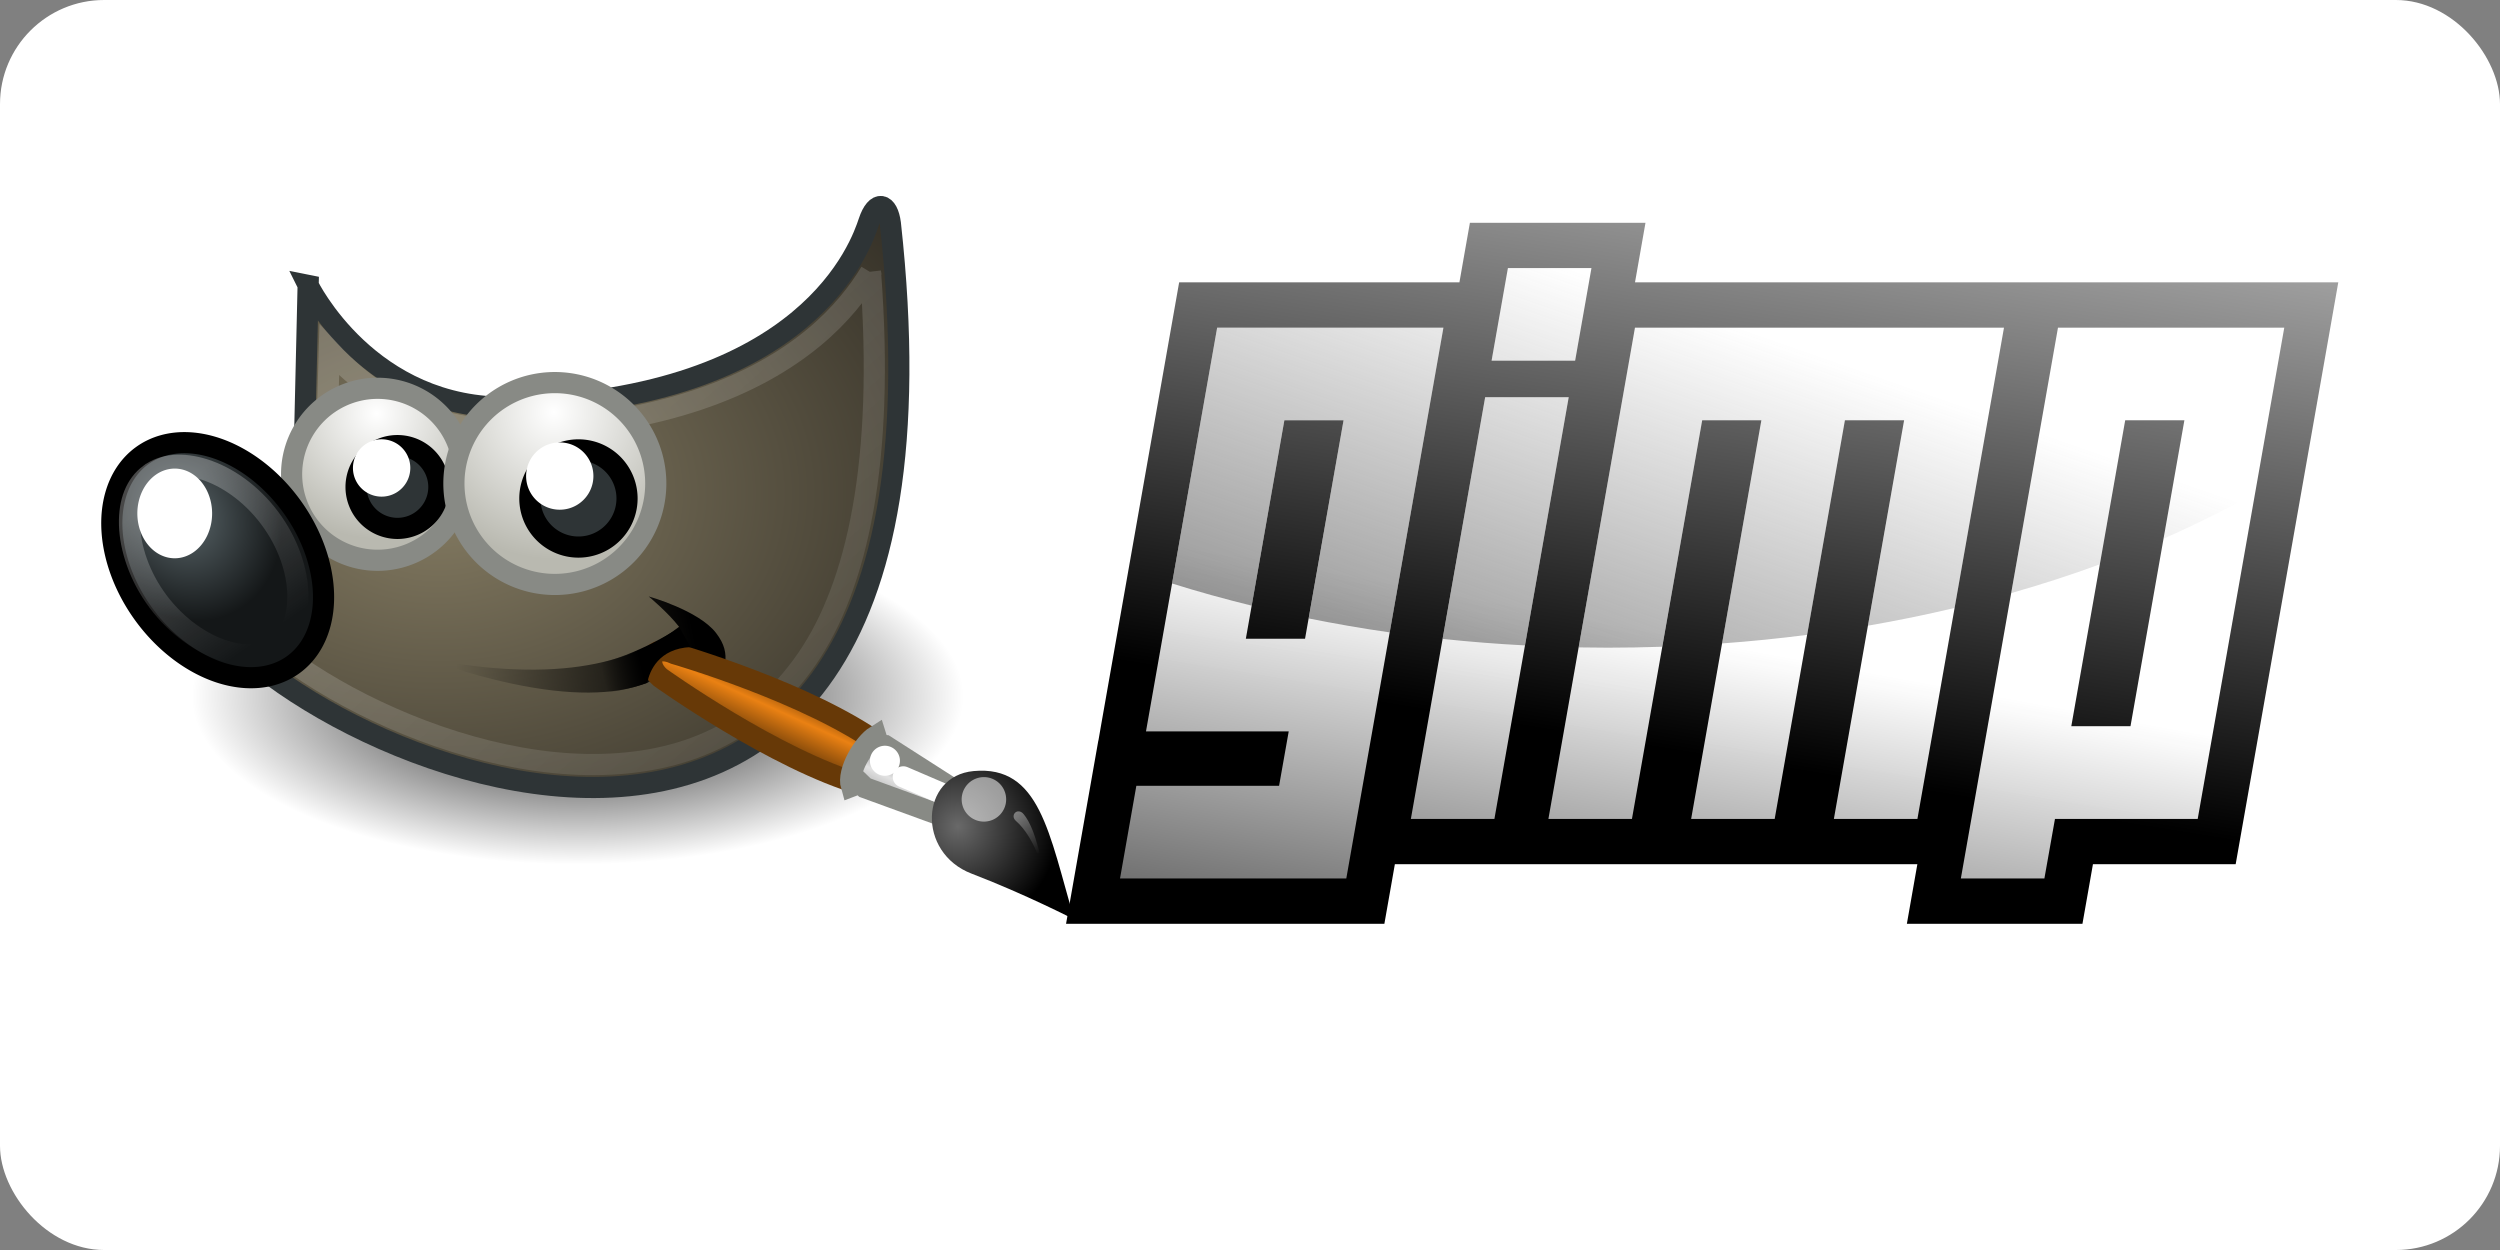 <?xml version="1.0" ?>
<svg xmlns="http://www.w3.org/2000/svg" xmlns:dc="http://purl.org/dc/elements/1.1/" xmlns:ns1="http://www.inkscape.org/namespaces/inkscape" xmlns:ns2="http://sodipodi.sourceforge.net/DTD/sodipodi-0.dtd" xmlns:ns3="http://www.w3.org/1999/xlink" xmlns:ns5="http://creativecommons.org/ns#" xmlns:rdf="http://www.w3.org/1999/02/22-rdf-syntax-ns#" width="120" height="60" id="svg3790" version="1.1" ns1:version="0.48.4 r9939" ns2:docname="gimp-ar21.svg" ns1:export-filename="/home/amarcuse/site/hackerlogos/www/logos/gimp/gimp-120x60.png" ns1:export-xdpi="90" ns1:export-ydpi="90">
  
  
  <rect width="100%" height="100%" fill="#808080" stroke="none"/>
  
  
  <rect width="120" height="60" rx="5" fill="white"/>
  <defs id="defs3792">
    
    
    <radialGradient gradientTransform="matrix(1.318,0,0,1.318,-22.126,-6.242)" gradientUnits="userSpaceOnUse" ns3:href="#linearGradient6468" id="radialGradient4363" fy="19.598" fx="69.473" r="3.515" cy="19.598" cx="69.473"/>
    
    
    <radialGradient gradientTransform="matrix(1.773,0,0,1.297,-16.34,-6.616)" gradientUnits="userSpaceOnUse" ns3:href="#linearGradient6500" id="radialGradient4354" fy="22.3" fx="18.558" r="19.229" cy="22.3" cx="18.558"/>
    
    
    <linearGradient gradientTransform="translate(-3.837,0.346)" gradientUnits="userSpaceOnUse" ns3:href="#linearGradient6482" id="linearGradient4351" y2="30.293" x2="21.213" y1="28.083" x1="32.35"/>
    
    
    <linearGradient gradientUnits="userSpaceOnUse" ns3:href="#linearGradient8534" id="linearGradient4330" y2="30.985" x2="24.329" y1="30.543" x1="26.163"/>
    
    
    <radialGradient gradientTransform="matrix(0.916,0.093,-0.109,1.069,3.254,-3.029)" gradientUnits="userSpaceOnUse" ns3:href="#linearGradient8542" id="radialGradient8548" fy="25.271" fx="6.024" r="4.831" cy="25.271" cx="6.024"/>
    
    
    <linearGradient gradientUnits="userSpaceOnUse" ns3:href="#linearGradient8524" id="linearGradient8530" y2="46.986" x2="39.525" y1="19.111" x1="14.969"/>
    
    
    <radialGradient gradientTransform="matrix(1,0,0,0.284,0,24.291)" gradientUnits="userSpaceOnUse" ns3:href="#linearGradient6492" id="radialGradient6498" fy="33.938" fx="23" r="18.25" cy="33.938" cx="23"/>
    
    
    <radialGradient gradientTransform="matrix(1.318,0,0,1.318,-22.126,-6.242)" gradientUnits="userSpaceOnUse" ns3:href="#linearGradient6468" id="radialGradient6474" fy="19.598" fx="69.473" r="3.515" cy="19.598" cx="69.473"/>
    
    
    <linearGradient gradientUnits="userSpaceOnUse" ns3:href="#linearGradient6452" id="linearGradient6458" y2="31.57" x2="5.985" y1="23.362" x1="6.305"/>
    
    
    <linearGradient id="linearGradient6452">
      
      
      <stop id="stop6454" offset="0" style="stop-color:white;stop-opacity:1"/>
      
      
      <stop id="stop6456" offset="1" style="stop-color:white;stop-opacity:0"/>
      
    
    </linearGradient>
    
    
    <linearGradient id="linearGradient6468">
      
      
      <stop id="stop6470" offset="0" style="stop-color:white;stop-opacity:1"/>
      
      
      <stop id="stop6472" offset="1" style="stop-color:#b9b9b0;stop-opacity:1"/>
      
    
    </linearGradient>
    
    
    <linearGradient id="linearGradient6482">
      
      
      <stop id="stop6484" offset="0" style="stop-color:black;stop-opacity:1"/>
      
      
      <stop id="stop6486" offset="1" style="stop-color:black;stop-opacity:0"/>
      
    
    </linearGradient>
    
    
    <linearGradient id="linearGradient6492">
      
      
      <stop id="stop6494" offset="0" style="stop-color:black;stop-opacity:1"/>
      
      
      <stop id="stop6496" offset="1" style="stop-color:black;stop-opacity:0"/>
      
    
    </linearGradient>
    
    
    <linearGradient id="linearGradient6500">
      
      
      <stop id="stop6502" offset="0" style="stop-color:#857c63;stop-opacity:1"/>
      
      
      <stop id="stop6504" offset="1" style="stop-color:#221f19;stop-opacity:1"/>
      
    
    </linearGradient>
    
    
    <linearGradient gradientTransform="translate(-49.305,1.878)" gradientUnits="userSpaceOnUse" ns3:href="#linearGradient6951" id="linearGradient6957" y2="11.182" x2="27.754" y1="19.24" x1="37.018"/>
    
    
    <linearGradient id="linearGradient6951">
      
      
      <stop id="stop6953" offset="0" style="stop-color:#6e3d09;stop-opacity:1"/>
      
      
      <stop id="stop6959" offset="0.242" style="stop-color:#ea8113;stop-opacity:1"/>
      
      
      <stop id="stop6961" offset="0.621" style="stop-color:#5c3307;stop-opacity:1"/>
      
      
      <stop id="stop6955" offset="1" style="stop-color:#e07c12;stop-opacity:1"/>
      
    
    </linearGradient>
    
    
    <linearGradient gradientTransform="translate(-46.407,-1.803)" gradientUnits="userSpaceOnUse" ns3:href="#linearGradient6939" id="linearGradient6945" y2="33.439" x2="23.109" y1="30.001" x1="19.395"/>
    
    
    <linearGradient id="linearGradient6939">
      
      
      <stop id="stop6941" offset="0" style="stop-color:#bdbdbd;stop-opacity:1"/>
      
      
      <stop id="stop6947" offset="0.333" style="stop-color:#e2e2e2;stop-opacity:1"/>
      
      
      <stop id="stop6949" offset="0.667" style="stop-color:#a3a3a3;stop-opacity:1"/>
      
      
      <stop id="stop6943" offset="1" style="stop-color:#ddd;stop-opacity:1"/>
      
    
    </linearGradient>
    
    
    <radialGradient gradientTransform="matrix(1.573,0,0,1.533,-55.367,-21.358)" gradientUnits="userSpaceOnUse" ns3:href="#linearGradient6963" id="radialGradient6969" fy="35.357" fx="15.415" r="7.579" cy="35.357" cx="15.415"/>
    
    
    <linearGradient id="linearGradient6963">
      
      
      <stop id="stop6965" offset="0" style="stop-color:#696969;stop-opacity:1"/>
      
      
      <stop id="stop6967" offset="1" style="stop-color:black;stop-opacity:1"/>
      
    
    </linearGradient>
    
    
    <linearGradient gradientTransform="matrix(0.755,0.395,-0.395,0.755,-25.912,6.533)" gradientUnits="userSpaceOnUse" ns3:href="#linearGradient2446" id="linearGradient2452" y2="42.282" x2="7.752" y1="37.752" x1="13.236"/>
    
    
    <linearGradient id="linearGradient2446">
      
      
      <stop id="stop2448" offset="0" style="stop-color:white;stop-opacity:1"/>
      
      
      <stop id="stop2450" offset="1" style="stop-color:white;stop-opacity:0"/>
      
    
    </linearGradient>
    
    
    <linearGradient id="linearGradient8524">
      
      
      <stop id="stop8526" offset="0" style="stop-color:white;stop-opacity:1"/>
      
      
      <stop id="stop8528" offset="1" style="stop-color:white;stop-opacity:0"/>
      
    
    </linearGradient>
    
    
    <linearGradient id="linearGradient8534">
      
      
      <stop id="stop8536" offset="0" style="stop-color:black;stop-opacity:1"/>
      
      
      <stop id="stop8538" offset="1" style="stop-color:black;stop-opacity:0"/>
      
    
    </linearGradient>
    
    
    <linearGradient id="linearGradient8542">
      
      
      <stop id="stop8544" offset="0" style="stop-color:#5b676b;stop-opacity:1"/>
      
      
      <stop id="stop8546" offset="1" style="stop-color:#141718;stop-opacity:1"/>
      
    
    </linearGradient>
    
    
    <linearGradient gradientUnits="userSpaceOnUse" y2="671.62" x2="322.494" y1="472.725" x1="359.432" id="linearGradient2914" ns3:href="#linearGradient2908" ns1:collect="always"/>
    
    
    <linearGradient gradientUnits="userSpaceOnUse" y2="382.919" x2="424.147" y1="621.593" x1="340.963" id="linearGradient2906" ns3:href="#linearGradient2900" ns1:collect="always"/>
    
    
    <linearGradient gradientUnits="userSpaceOnUse" y2="218.424" x2="441.831" y1="516.766" x1="393.528" id="linearGradient2890" ns3:href="#linearGradient2884" ns1:collect="always"/>
    
    
    <ns1:perspective id="perspective2877" ns1:persp3d-origin="372.04724 : 350.78739 : 1" ns1:vp_z="744.09448 : 526.18109 : 1" ns1:vp_y="0 : 1000 : 0" ns1:vp_x="0 : 526.18109 : 1" ns2:type="inkscape:persp3d"/>
    
    
    <linearGradient id="linearGradient2884" ns1:collect="always">
      
      
      <stop id="stop2886" offset="0" style="stop-color:#000000;stop-opacity:1;"/>
      
      
      <stop id="stop2888" offset="1" style="stop-color:#000000;stop-opacity:0;"/>
      
    
    </linearGradient>
    
    
    <linearGradient id="linearGradient2900" ns1:collect="always">
      
      
      <stop id="stop2902" offset="0" style="stop-color:#4d4d4d;stop-opacity:1;"/>
      
      
      <stop id="stop2904" offset="1" style="stop-color:#4d4d4d;stop-opacity:0;"/>
      
    
    </linearGradient>
    
    
    <linearGradient id="linearGradient2908" ns1:collect="always">
      
      
      <stop id="stop2910" offset="0" style="stop-color:#ffffff;stop-opacity:1;"/>
      
      
      <stop id="stop2912" offset="1" style="stop-color:#ffffff;stop-opacity:0;"/>
      
    
    </linearGradient>
    
  
  </defs>
  
  
  <ns2:namedview id="base" pagecolor="#ffffff" bordercolor="#666666" borderopacity="1.0" ns1:pageopacity="0.0" ns1:pageshadow="2" ns1:zoom="1.9945091" ns1:cx="60" ns1:cy="30.000005" ns1:document-units="px" ns1:current-layer="layer1" showgrid="false" ns1:window-width="973" ns1:window-height="729" ns1:window-x="311" ns1:window-y="258" ns1:window-maximized="0"/>
  
  
  
  
  <g ns1:label="Layer 1" ns1:groupmode="layer" id="layer1" transform="translate(0,-992.362)">
    
    
    <g id="layer1-1" transform="matrix(1.015,0,0,1.015,4.26,993.407)">
      
      
      <path id="path6490" style="color:#000000;fill:url(#radialGradient6498);fill-opacity:1;fill-rule:evenodd;stroke:none;stroke-width:1;marker:none;visibility:visible;display:inline;overflow:visible" transform="matrix(1,0,0,1.53,0.125,-19.991)" d="m 41.25,33.938 a 18.25,5.188 0 1 1 -36.5,0 18.25,5.188 0 1 1 36.5,0 z" ns1:connector-curvature="0"/>
      
      
      <path id="path4323" style="color:#000000;fill:url(#radialGradient4354);fill-opacity:1;fill-rule:evenodd;stroke:#2e3436;stroke-width:1;stroke-linecap:butt;stroke-linejoin:miter;stroke-miterlimit:10;stroke-opacity:1;stroke-dasharray:none;stroke-dashoffset:0;marker:none;visibility:visible;display:inline;overflow:visible" d="m 10.374,12.468 c 0,0 2.875,5.928 9.599,5.76 C 34.066,17.875 36.537,10.523 36.891,9.463 37.244,8.402 37.785,8.563 37.91,9.543 42.507,51.262 6.014,33.362 4.718,26.256 11.965,24.135 10.198,20.069 10.198,20.069 l 0.177,-7.601 z" ns1:connector-curvature="0"/>
      
      
      <path id="path6480" style="color:#000000;fill:url(#linearGradient4351);fill-opacity:1;fill-rule:evenodd;stroke:none;stroke-width:1;marker:none;visibility:visible;display:inline;overflow:visible" d="m 15.738,30.066 c 6.739,1.348 10.171,0.098 12.179,-1.453 -0.53,-0.685 -1.436,-1.436 -1.436,-1.436 0,0 2.353,0.654 3.182,1.724 0.826,1.067 0.307,1.724 0.091,3.088 -0.481,-1.199 -1.38,-1.648 -1.502,-2.124 -1.806,2.497 -6.306,2.393 -12.514,0.201 z" ns1:connector-curvature="0"/>
      
      
      <path id="path8520" style="opacity:0.185;color:#000000;fill:none;stroke:url(#linearGradient8530);stroke-width:1;stroke-linecap:butt;stroke-linejoin:miter;stroke-miterlimit:10;stroke-opacity:1;stroke-dasharray:none;stroke-dashoffset:0;marker:none;visibility:visible;display:inline;overflow:visible" d="m 36.969,11.844 c -0.562,0.927 -1.406,2.033 -2.688,3.094 -2.632,2.179 -7.051,4.162 -14.281,4.344 -4.224,0.105 -6.953,-1.934 -8.625,-3.75 L 11.25,20 c 0.136,0.419 0.415,1.39 -0.062,2.719 -0.514,1.429 -2.155,2.891 -4.969,4 0.25,0.522 0.495,1.044 1.25,1.781 1.028,1.005 2.457,2.088 4.156,3.062 3.398,1.949 7.802,3.493 11.906,3.562 4.105,0.069 7.857,-1.235 10.438,-5 2.379,-3.471 3.682,-9.348 3,-18.281 z" ns1:connector-curvature="0"/>
      
      
      <path id="path4357" style="color:#000000;fill:url(#radialGradient4363);fill-opacity:1;fill-rule:evenodd;stroke:#888a85;stroke-width:0.783;stroke-linecap:butt;stroke-linejoin:miter;stroke-miterlimit:10;stroke-opacity:1;stroke-dasharray:none;stroke-dashoffset:0;marker:none;visibility:visible;display:inline;overflow:visible" transform="matrix(1.278,0,0,1.278,-75.127,-6.508)" d="m 72.655,21.837 a 3.182,3.182 0 1 1 -6.364,0 3.182,3.182 0 1 1 6.364,0 z" ns1:connector-curvature="0"/>
      
      
      <path id="path5198" style="color:#000000;fill:url(#radialGradient8548);fill-opacity:1;fill-rule:evenodd;stroke:#000000;stroke-width:1;stroke-linecap:butt;stroke-linejoin:miter;stroke-miterlimit:10;stroke-opacity:1;stroke-dasharray:none;stroke-dashoffset:0;marker:none;visibility:visible;display:inline;overflow:visible" transform="matrix(0.811,-0.585,0.585,0.811,-14.778,6.947)" d="m 10.43,27.229 a 4.331,6.099 0 1 1 -8.662,0 4.331,6.099 0 1 1 8.662,0 z" ns1:connector-curvature="0"/>
      
      
      <path id="path4359" style="color:#000000;fill:#2e3436;fill-opacity:1;fill-rule:evenodd;stroke:#000000;stroke-width:1.174;stroke-linecap:butt;stroke-linejoin:miter;stroke-miterlimit:10;stroke-opacity:1;stroke-dasharray:none;stroke-dashoffset:0;marker:none;visibility:visible;display:inline;overflow:visible" transform="matrix(0.852,0,0,0.852,-3.927,3.396)" d="m 24.042,21.837 a 2.298,2.298 0 1 1 -4.596,0 2.298,2.298 0 1 1 4.596,0 z" ns1:connector-curvature="0"/>
      
      
      <path id="path6450" style="opacity:0.281;color:#000000;fill:none;stroke:url(#linearGradient6458);stroke-width:1;stroke-linecap:butt;stroke-linejoin:miter;stroke-miterlimit:10;stroke-opacity:1;stroke-dasharray:none;stroke-dashoffset:0;marker:none;visibility:visible;display:inline;overflow:visible" transform="matrix(0.8,-0.599,0.599,0.8,-15.274,7.328)" d="m 6.094,22.156 c -0.798,0 -1.553,0.446 -2.188,1.344 -0.634,0.898 -1.094,2.234 -1.094,3.719 0,1.485 0.459,2.821 1.094,3.719 0.634,0.898 1.389,1.344 2.188,1.344 0.798,0 1.577,-0.476 2.219,-1.375 0.641,-0.899 1.094,-2.206 1.094,-3.688 0,-1.481 -0.452,-2.789 -1.094,-3.688 -0.641,-0.899 -1.421,-1.375 -2.219,-1.375 z" ns1:connector-curvature="0"/>
      
      
      <path id="path6446" style="color:#000000;fill:#ffffff;fill-opacity:1;fill-rule:evenodd;stroke:none;stroke-width:1;marker:none;visibility:visible;display:inline;overflow:visible" d="m 5.834,23.251 a 1.768,2.121 0 1 1 -3.536,0 1.768,2.121 0 1 1 3.536,0 z" ns1:connector-curvature="0"/>
      
      
      <path id="path4361" style="color:#000000;fill:#ffffff;fill-opacity:1;fill-rule:evenodd;stroke:none;stroke-width:1;marker:none;visibility:visible;display:inline;overflow:visible" transform="matrix(0.767,0,0,0.767,-2.556,5.03)" d="m 23.158,20.953 a 1.768,1.768 0 1 1 -3.536,0 1.768,1.768 0 1 1 3.536,0 z" ns1:connector-curvature="0"/>
      
      
      <path id="path6462" style="color:#000000;fill:url(#radialGradient6474);fill-opacity:1;fill-rule:evenodd;stroke:#888a85;stroke-width:0.667;stroke-linecap:butt;stroke-linejoin:miter;stroke-miterlimit:10;stroke-opacity:1;stroke-dasharray:none;stroke-dashoffset:0;marker:none;visibility:visible;display:inline;overflow:visible" transform="matrix(1.5,0,0,1.5,-82.168,-10.919)" d="m 72.655,21.837 a 3.182,3.182 0 1 1 -6.364,0 3.182,3.182 0 1 1 6.364,0 z" ns1:connector-curvature="0"/>
      
      
      <path id="path6464" style="color:#000000;fill:#2e3436;fill-opacity:1;fill-rule:evenodd;stroke:#000000;stroke-width:1;stroke-linecap:butt;stroke-linejoin:miter;stroke-miterlimit:10;stroke-opacity:1;stroke-dasharray:none;stroke-dashoffset:0;marker:none;visibility:visible;display:inline;overflow:visible" transform="translate(1.414,0.707)" d="m 24.042,21.837 a 2.298,2.298 0 1 1 -4.596,0 2.298,2.298 0 1 1 4.596,0 z" ns1:connector-curvature="0"/>
      
      
      <path id="path6466" style="color:#000000;fill:#ffffff;fill-opacity:1;fill-rule:evenodd;stroke:none;stroke-width:1;marker:none;visibility:visible;display:inline;overflow:visible" transform="matrix(0.9,0,0,0.9,3.023,2.626)" d="m 23.158,20.953 a 1.768,1.768 0 1 1 -3.536,0 1.768,1.768 0 1 1 3.536,0 z" ns1:connector-curvature="0"/>
      
      
      <g id="g8463" transform="matrix(-0.115,-0.39,0.39,-0.115,24.715,29.689)">
        
        
        <path id="path6937" style="color:#000000;fill:url(#linearGradient6957);fill-opacity:1;fill-rule:nonzero;stroke:#673907;stroke-width:2.46;stroke-linecap:round;stroke-linejoin:miter;stroke-miterlimit:4;stroke-opacity:1;stroke-dasharray:none;stroke-dashoffset:0;marker:none;visibility:visible;display:inline;overflow:visible" d="m -23.364,23.568 3.71,3.469 C -11.307,20.657 -2.56,6.938 -2.56,6.938 -0.584,4.696 -2.677,3.188 -4.725,4.54 c 0,0 -12.97,10.115 -18.639,19.028 z" ns1:connector-curvature="0"/>
        
        
        <path id="path6935" style="color:#000000;fill:url(#linearGradient6945);fill-opacity:1;fill-rule:nonzero;stroke:#888a85;stroke-width:2.46;stroke-linecap:round;stroke-linejoin:miter;stroke-miterlimit:4;stroke-opacity:1;stroke-dasharray:none;stroke-dashoffset:0;marker:none;visibility:visible;display:inline;overflow:visible" d="m -30.45,32.814 2.246,1.934 8.493,-7.367 0.275,-0.706 1.094,-0.018 c -0.438,-1.562 -2.942,-4.383 -4.817,-4.383 l 0.082,1.09 -0.67,0.38 -6.704,9.07 z" ns1:connector-curvature="0"/>
        
        
        <path id="path6985" style="color:#000000;fill:none;stroke:#ffffff;stroke-width:2.46;stroke-linecap:round;stroke-linejoin:round;stroke-miterlimit:4;stroke-opacity:1;stroke-dasharray:none;stroke-dashoffset:0;marker:none;visibility:visible;display:inline;overflow:visible" d="m -23.801,28.377 -4.365,5.266" ns1:connector-curvature="0"/>
        
        
        <path id="path6933" style="color:#000000;fill:url(#radialGradient6969);fill-opacity:1;fill-rule:nonzero;stroke:none;stroke-width:0.2;marker:none;visibility:visible;display:inline;overflow:visible" d="m -45.341,42.77 c 10.444,0 18.37,1.244 19.871,-6.355 1.209,-6.123 -7.211,-9.057 -11.383,-3.591 -4.019,5.266 -8.488,9.946 -8.488,9.946 z" ns1:connector-curvature="0"/>
        
        
        <path id="path6971" style="opacity:0.528;color:#000000;fill:#ffffff;fill-opacity:1;fill-rule:nonzero;stroke:none;stroke-width:1;marker:none;visibility:visible;display:inline;overflow:visible" transform="matrix(2.07,0,0,2.07,-44.75,-41.51)" d="m 8.875,37.75 a 1.25,1.25 0 1 1 -2.5,0 1.25,1.25 0 1 1 2.5,0 z" ns1:connector-curvature="0"/>
        
        
        <path id="path6983" style="color:#000000;fill:#ffffff;fill-opacity:1;fill-rule:nonzero;stroke:none;stroke-width:1;marker:none;visibility:visible;display:inline;overflow:visible" transform="matrix(1.397,0,0,1.397,-32.055,-25.877)" d="m 8.875,37.75 a 1.25,1.25 0 1 1 -2.5,0 1.25,1.25 0 1 1 2.5,0 z" ns1:connector-curvature="0"/>
        
        
        <path id="path1571" style="opacity:0.428;color:#000000;fill:url(#linearGradient2452);fill-opacity:1;fill-rule:nonzero;stroke:none;stroke-width:1;marker:none;visibility:visible;display:inline;overflow:visible" d="m -38.544,40.909 c 0,0 3.722,0.094 6.117,-1.412 0.847,-0.533 1.516,0.65 0.494,1.087 -2.207,0.945 -6.61,0.325 -6.61,0.325 z" ns1:connector-curvature="0"/>
        
      
      </g>
      
      
      <path id="path8532" style="color:#000000;fill:url(#linearGradient4330);fill-opacity:1;fill-rule:evenodd;stroke:none;stroke-width:1;marker:none;visibility:visible;display:inline;overflow:visible" d="m 23.003,31.737 c 1.497,0.143 2.85,-0.272 3.412,-0.474 0.098,-0.555 0.537,-1.621 2.046,-1.691 l -0.53,-0.928 c 0,0 -1.967,1.348 -4.066,1.746 l -0.862,1.348 z" ns1:connector-curvature="0"/>
      
    
    </g>
    
    
    <g transform="matrix(0.145,0,0,0.145,25.776,953.873)" id="layer1-7" ns1:label="Layer 1">
      
      
      <path id="path3289" d="m 308.824,339.188 -2.188,12.406 -1.281,7.312 -5.281,0 -74.906,0 -12.594,0 -2.188,12.406 -23.562,133.656 -0.969,5.594 -0.031,0 -2.188,12.406 -5.406,30.687 -3.094,17.594 17.875,0 74.906,0 12.594,0 2.188,-12.406 1.281,-7.313 5.281,0 27.656,0 12.594,0 5.281,0 27.656,0 1.719,0 10.875,0 7,0 27.656,0 1.719,0 10.875,0 7,0 27.656,0 -0.375,2.125 -3.094,17.594 17.875,0 27.656,0 12.594,0 2.188,-12.406 1.281,-7.313 34.656,0 12.594,0 2.188,-12.406 28.688,-162.625 3.094,-17.594 -17.875,0 -74.906,0 -12.594,0 -5.281,0 -122.156,0 0.375,-2.125 3.094,-17.594 -17.875,0 -27.656,0 -12.594,0 z" style="fill:url(#linearGradient2890);fill-opacity:1;fill-rule:evenodd;stroke:none;stroke-width:30;marker:none;visibility:visible;display:inline;overflow:visible;enable-background:accumulate" ns1:connector-curvature="0"/>
      
      
      <path id="path3508" d="M 321.406,354.188 316,384.844 l 27.656,0 5.406,-30.656 -27.656,0 z m -96.25,19.719 -23.562,133.656 47.25,0 -3.188,18 -47.25,0 L 193,556.25 l 74.906,0 32.156,-182.344 -74.906,0 z m 138.312,0 -28.656,162.625 27.656,0 23.25,-131.969 19.594,0 -23.25,131.969 27.656,0 23.25,-131.969 19.594,0 -23.25,131.969 27.656,0 28.656,-162.625 -122.156,0 z m 140.031,0 -32.156,182.344 27.656,0 3.5,-19.719 47.25,0 28.656,-162.625 -74.906,0 z m -189.625,23.031 -24.594,139.594 27.656,0 24.594,-139.594 -27.656,0 z m -66.469,7.625 19.594,0 -12.75,72.312 -19.594,0 12.75,-72.312 z m 278.344,0 19.594,0 -17.844,101.281 -19.594,0 L 525.75,404.562 z" style="fill:url(#linearGradient2914);fill-opacity:1;fill-rule:evenodd;stroke:none;stroke-width:0.5;marker:none;visibility:visible;display:inline;overflow:visible;enable-background:accumulate" ns1:connector-curvature="0"/>
      
      
      <path id="path2895" d="M 321.406,354.188 316,384.844 l 27.656,0 5.406,-30.656 -27.656,0 z m -96.25,19.719 -14.938,84.688 c 8.568,2.69 17.372,5.131 26.375,7.344 l 10.812,-61.375 19.594,0 -11.562,65.594 c 8.786,1.769 17.734,3.325 26.844,4.625 l 17.781,-100.875 -74.906,0 z m 138.312,0 L 344.812,479.75 c 3.206,0.059 6.427,0.094 9.656,0.094 6.054,0 12.062,-0.107 18.031,-0.312 l 13.219,-74.969 19.594,0 -13.031,73.875 c 9.539,-0.695 18.93,-1.642 28.188,-2.844 l 12.5,-71.031 19.594,0 -11.969,68 c 9.759,-1.685 19.339,-3.647 28.688,-5.875 l 16.344,-92.781 -122.156,0 z m 140.031,0 -15.5,87.875 c 10.082,-2.876 19.88,-6.046 29.344,-9.531 l 8.406,-47.688 19.594,0 -6.906,39.188 c 10.637,-4.665 20.762,-9.739 30.344,-15.156 l 9.625,-54.688 -74.906,0 z m -189.625,23.031 -14.094,80 c 8.969,0.956 18.069,1.673 27.281,2.156 l 14.469,-82.156 -27.656,0 z" style="fill:url(#linearGradient2906);fill-opacity:1;fill-rule:evenodd;stroke:none;stroke-width:0.5;marker:none;visibility:visible;display:inline;overflow:visible;enable-background:accumulate" ns1:connector-curvature="0"/>
      
    
    </g>
    
  
  </g>
  

</svg>
